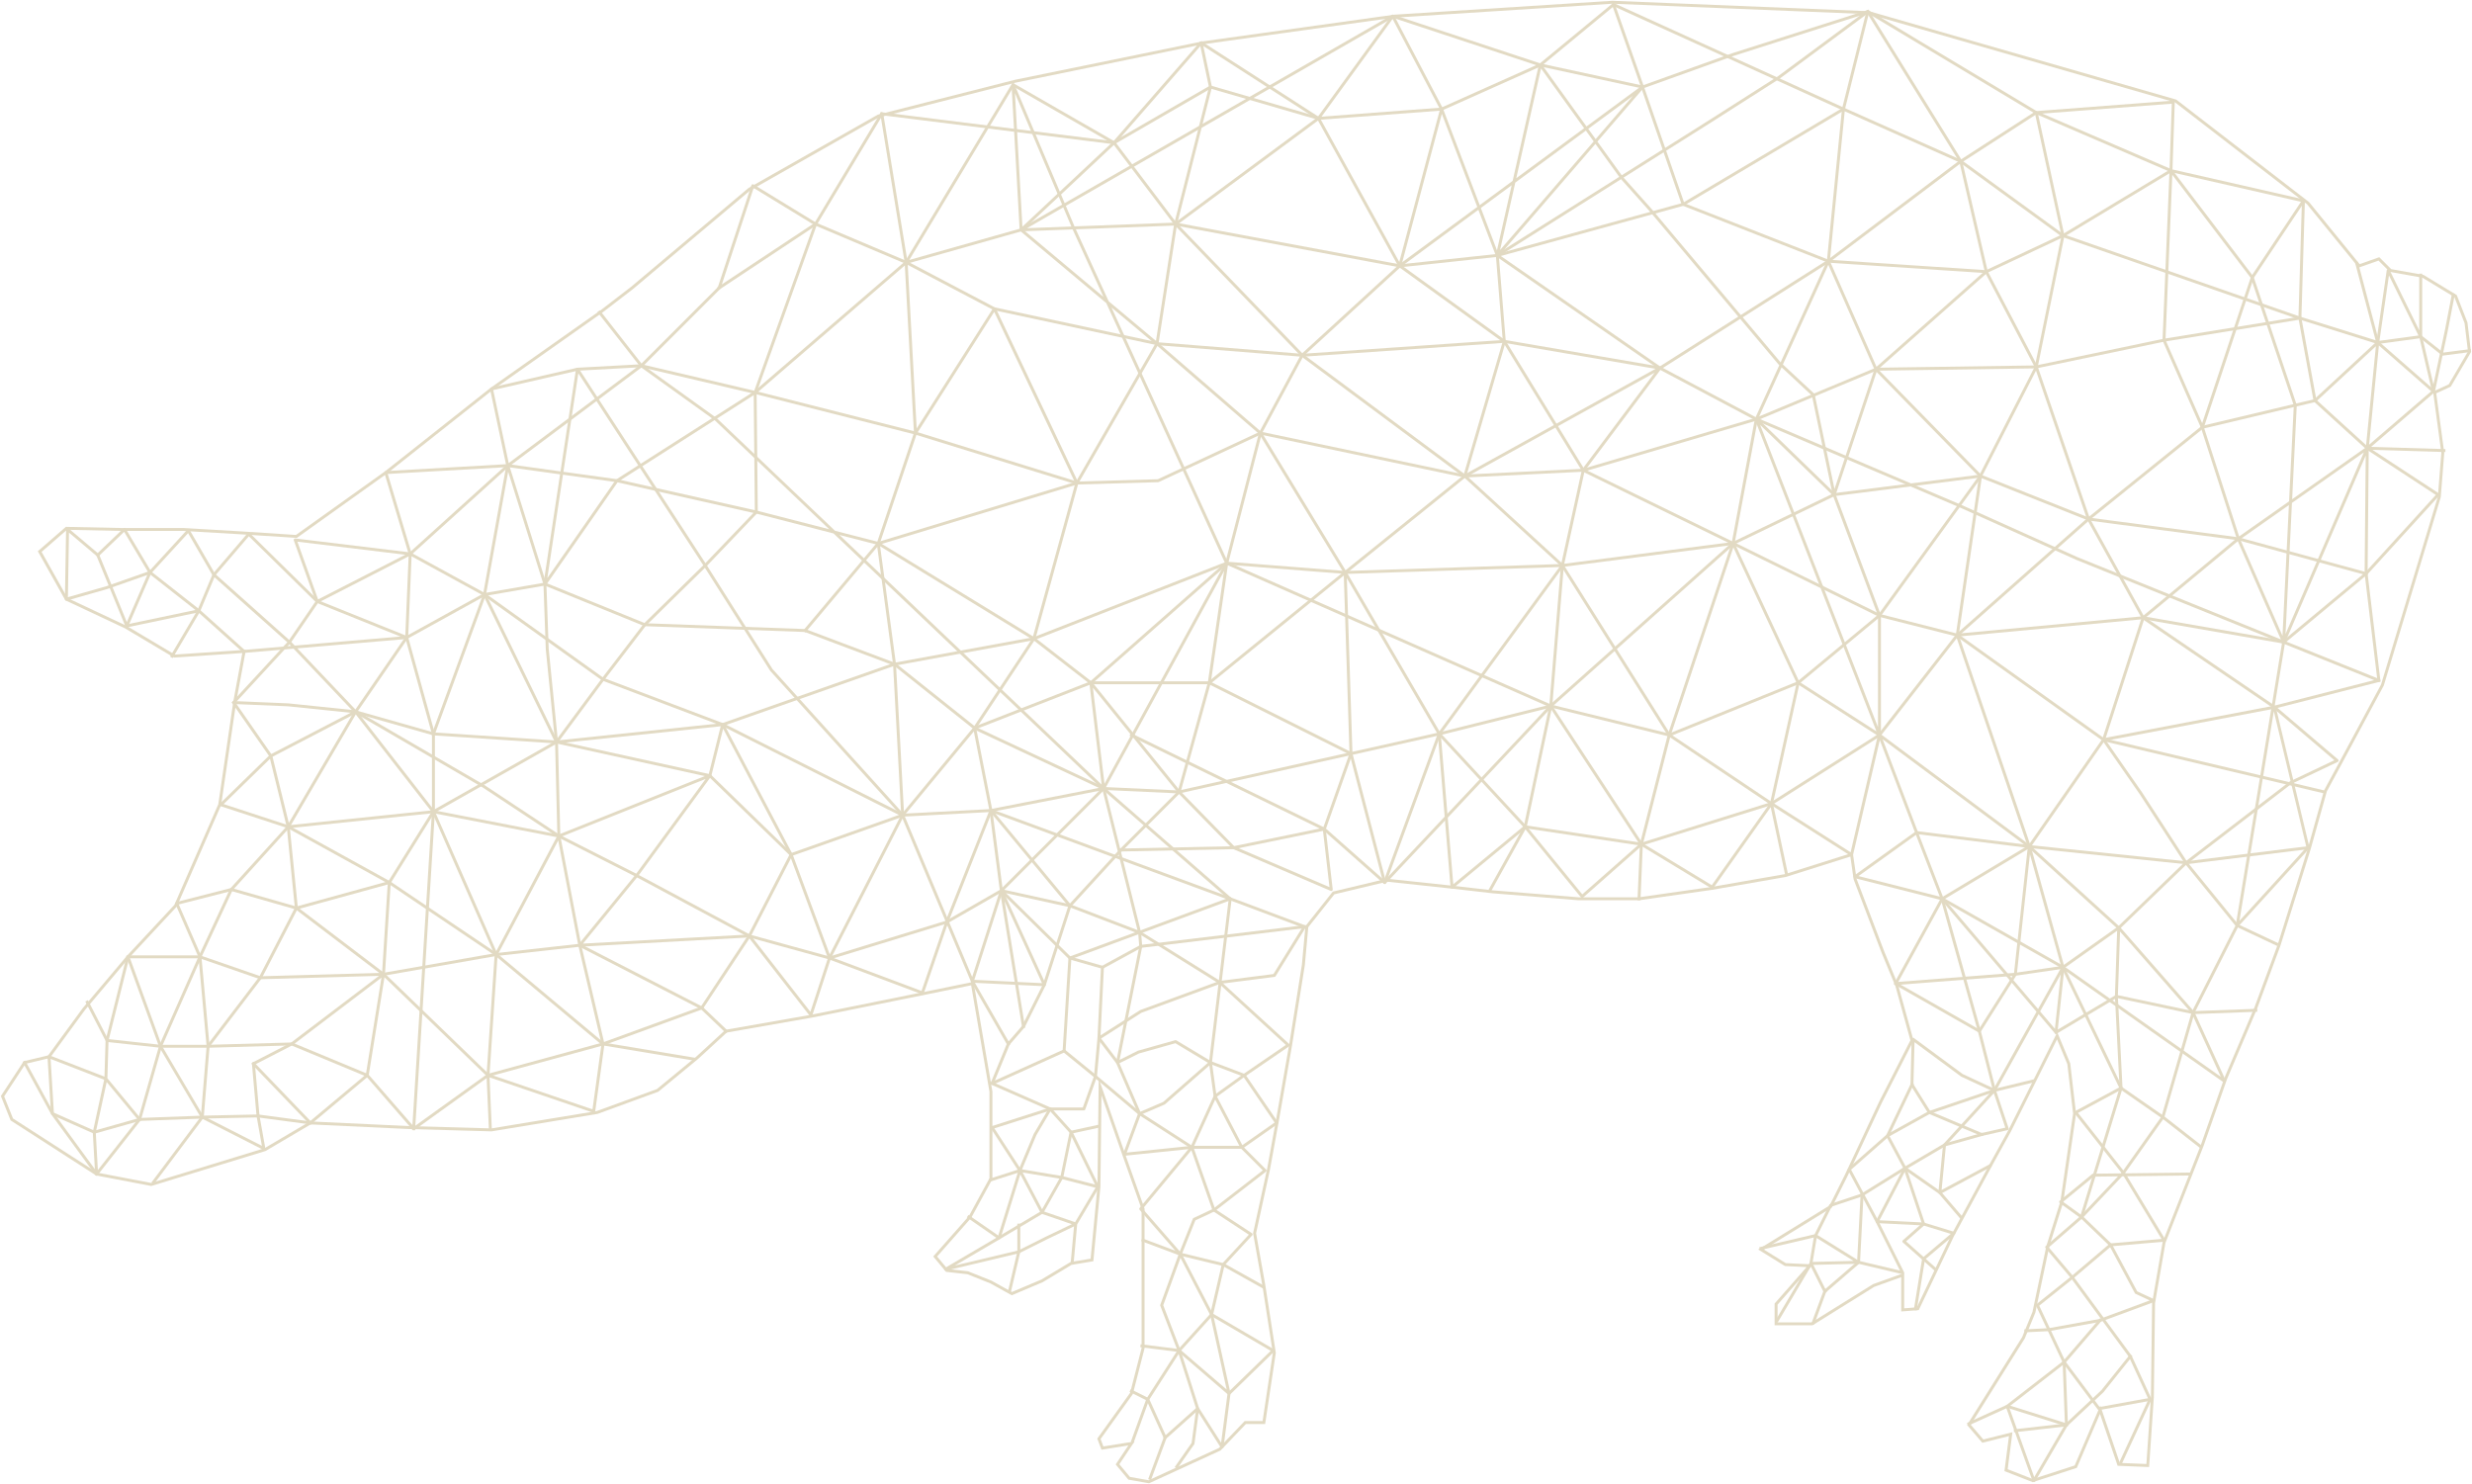 <svg xmlns="http://www.w3.org/2000/svg" xmlns:xlink="http://www.w3.org/1999/xlink" width="839.662" height="504.168" viewBox="0 0 839.662 504.168"><defs><clipPath id="a"><rect width="839.662" height="504.168" fill="none" stroke="#e2dac3" stroke-width="1"/></clipPath></defs><g clip-path="url(#a)"><path d="M547.355,0h.026L634.63,3.554l.058.017L738.93,33.58l.076.058,45.021,34.753.036.045L801.2,89.467l6.673-2.354,4.057,4.056,10.984,1.962.08.048,11.191,6.794.062.157,3.574,9.134.008.063,1.2,10.03-6.871,11.722-4.935,2.278,2.719,20.2,0,.053-1.188,15.046-.016.052-19.346,63.958-.024.044-14.2,26.433-5.1,9.421-5.513,19.685-10.266,32.769-7.9,21.327L756.132,366.4l-7.891,22.489-13,33.092L731.7,442.405l-.4,31.943-1.61,23.762-10.691-.428-6-17.634-7.86,18.343-.216.07-14.769,4.788-9.6-3.758,1.533-11.891-9.057,2.265-5.175-6.038,18.715-29.864,3.517-8.6,4.738-22.49,4.722-14.953,4.325-29.879-1.958-16.829-3.5-8.4-15.695,31.391-6.313,11.441L663.4,419.7l-11.955,25.1-5.956.458V433.6l-9.143,3.292-20.985,13.067H602.487v-7.4l.124-.142,10.755-12.238-7.377-.352-.11-.068-8.973-5.555,24.239-14.947,5.063-10.124,11.839-25.258,10.565-20.736-5.069-18.325-4.728-11.426-9.488-24.906-1.108-7.757-21.957,6.934-.033.006-24.869,4.342-24.889,3.556-20.592,0-29.21-2.37-13.808-1.577-22-2.359-17.9,4.28-8.874,11.189-1.175,12.9-4.34,27.228-4.34,24.856-3.16,17.379-4.713,21.6,3.14,17.666,3.562,22.958-.011.075-3.614,24.1h-6.529l-8.6,8.988-.087.04-24.206,11.111-7.042-1.243-4.3-5.16,4.306-6.46-9.137,1.461-1.421-3.789.156-.217,10.992-15.31,3.906-15.234V410.489l-6.283-17.672-7.347-20.991-.364,31.129-2.4,25.238-7.387,1.23-9.813,5.888-.032.014-10.482,4.433-7.287-4.048-7.8-3.119-7.234-.8-4.349-5.219.284-.321,11.8-13.373,7.013-12.857V370.6l-6.217-36.139L314.7,337.513l-39.07,7.893-29.05,5.1L236.8,359.5,223.32,370.6l-.08.029-20.56,7.512-.046.008-35.948,5.925h-.048l-28.02-.788-33.385-1.572-15.309,9.029L51.086,402.632l-.122-.023L32.327,399.04l-.081-.052L3.312,380.359,0,372.079l7.748-11.825.193-.046,8.106-1.931L27.8,342.224,42.8,324.451l16.117-17.3L73.85,272.972l5.123-35.064,3.038-16.332-23.184,1.546-.134-.08-16.548-9.85L21.9,203.666,12.551,187l.307-.267,9.219-8.017,19.125.4H62.134l20.121,1.182,17.973,1.173,30.224-21.588,35.912-28.413,37.47-26.426,10.241-7.878,39.873-33.557.04-.023L297.839,38.7l.065-.017,46.575-11.841,63.549-13.025,65.132-9.077Zm87.114,4.548L547.367,1,473.242,5.733,408.181,14.8l-63.49,13.014L298.216,39.632l-43.694,24.8L214.693,97.948l-10.274,7.9-37.468,26.425-35.909,28.411-30.523,21.8-.178-.012-18.148-1.184-20.1-1.181h-20.9l-18.744-.391-8.62,7.5,8.8,15.68,20.019,9.424L59.071,222.1l24.159-1.611L79.958,238.08,74.82,273.249l-.027.061-15.026,34.4-.058.062-16.168,17.35-14.97,17.731L16.637,359.165l-8.271,1.97L1.122,372.192l3,7.5,28.584,18.4L51.031,401.6l38.488-11.781,15.464-9.12.149.007,33.53,1.579,27.956.786,35.807-5.9,20.391-7.45,13.338-10.984,9.961-9.162,29.331-5.153,39.051-7.889,15.891-3.259,6.407,37.241v29.759l-.061.112L329.6,413.452l-.037.042-11.552,13.093,3.542,4.25,6.969.773.063.025,7.92,3.168.028.015,6.888,3.827,10-4.23,9.915-5.949.094-.016,6.722-1.119,2.328-24.452.428-36.75,9.224,26.354,6.34,17.832v47.491l-.016.061-3.969,15.477-.055.076-10.891,15.169.947,2.523,10.588-1.693-5.16,7.742,3.588,4.306,6.374,1.125,23.836-10.941,8.762-9.159h6.095l3.475-23.17-3.538-22.8-3.172-17.847.021-.1,4.733-21.692,3.154-17.347,4.339-24.849,4.335-27.2,1.2-13.153,9.275-11.693.168-.04,18.231-4.36.086.009,22.093,2.368,13.8,1.577,29.164,2.366H556.4l24.812-3.545,24.813-4.333,23.018-7.269,1.26,8.814,9.445,24.794,4.744,11.464.008.03,5.181,18.729-.088.173-10.649,20.9L627.106,399.58l-5.193,10.384-.121.075-22.983,14.172,7.487,4.635,9.193.438-12,13.657v6.02h11.587l20.833-12.972.05-.018,10.532-3.792v12.007l4.3-.331,11.723-24.616,13.018-24.066,6.311-11.436L698.5,350.419l4.393,10.543.008.07,1.981,17.028-.009.065-4.346,30.024-.012.039-4.727,14.969-4.739,22.507-.017.042-3.567,8.718-.023.036L669.1,483.736l4.294,5.01,9.879-2.471-1.621,12.57,8.543,3.343,14.213-4.608,8.707-20.32,6.623,19.451,9.034.362,1.543-22.778.4-31.981.007-.039,3.559-20.566.019-.047,13.017-33.131,7.9-22.509,10.252-24.054,7.882-21.283,10.251-32.724,5.537-19.772.027-.049,5.128-9.469,14.178-26.387,19.3-63.811,1.176-14.885-2.8-20.829,5.32-2.456L838,119.142l-1.155-9.632-3.466-8.858-10.822-6.57L811.444,92.1l-3.833-3.832-6.743,2.379-.222-.273L783.324,69.113,738.47,34.488Z" transform="translate(0.294 0.262)" fill="#e2dac3"/></g><path d="M29.151,261.042a.5.5,0,0,1-.2-.043l-14.2-6.313a.5.5,0,0,1-.236-.217L4.8,236.67l.878-.479,9.626,17.649,13.884,6.171L44.4,255.72a.5.5,0,0,1,.117-.018l21.305-.789h.008l18.937-.395a.5.5,0,0,1,.076,0l18.249,2.433-.132.991-18.21-2.427-18.895.394-21.241.787-15.327,4.324A.5.5,0,0,1,29.151,261.042Z" transform="translate(2.871 124.086)" fill="#e2dac3"/><path d="M34.317,378.837l-.8-.6L50.3,355.86l1.957-23.88-2.75-30.253-7.858-18.074a.5.5,0,0,1,.335-.684l18.542-4.735a.5.5,0,0,1,.261,0l21.958,6.273,31.237-8.589,14.888-23.9a.5.5,0,0,1,.178-.171l41.819-23.671a.5.5,0,0,1,.194-.062l56.358-5.911,58.332-20.495a.5.5,0,0,1,.076-.02l47.294-8.671,65.445-25.626a.5.5,0,0,1,.221-.033L439,170.516l73.722-2.365,57.89-7.482,34.25-16.535a.5.5,0,0,1,.154-.046l49.708-6.312a.5.5,0,0,1,.248.031l36.632,14.574,50.831,6.7a.5.5,0,0,1,.066.013l43.1,11.755,23.858-26.168-23.574-15.459a.5.5,0,0,1-.062-.049L768.074,113a.5.5,0,0,1-.155-.28l-5.128-28.011a.5.5,0,0,1-.008-.1l1.2-40.345,1,.03-.015.5-1.181,39.793,5.088,27.794,17.6,16.034L810.5,144.165a.5.5,0,0,1,.1.755l-24.459,26.827a.5.5,0,0,1-.5.145l-43.365-11.827-50.859-6.7a.5.5,0,0,1-.12-.031l-36.57-14.549-49.5,6.285L570.977,161.6a.5.5,0,0,1-.153.046l-57.993,7.5-.048,0-73.775,2.367a.494.494,0,0,1-.055,0l-40.127-3.147-65.382,25.6a.5.5,0,0,1-.092.026l-47.3,8.673L227.7,223.17a.5.5,0,0,1-.114.026L171.27,229.1l-41.618,23.558-14.924,23.958a.5.5,0,0,1-.292.218l-31.56,8.678a.5.5,0,0,1-.27,0l-21.963-6.275L42.8,283.793,50.457,301.4a.5.5,0,0,1,.039.154l2.761,30.376a.505.505,0,0,1,0,.086l-1.972,24.066a.5.5,0,0,1-.1.259Z" transform="translate(17.925 23.454)" fill="#e2dac3"/><path d="M74.681,307.521a.5.5,0,0,1-.227-.054l-20.91-10.652a.5.5,0,0,1-.2-.191l-14.2-24.065a.5.5,0,0,1-.039-.083L27.881,241.628l.94-.342,11.2,30.8,14.1,23.9L74.012,306.12l-1.8-10.057q0-.022-.006-.044L70.63,278.266a.5.5,0,0,1,.269-.489l12.981-6.687,30.951-23.507,1.937-30.621-34-18.761L59.926,190.72a.5.5,0,0,1-.194-.833L76.7,173.317a.5.5,0,0,1,.118-.086l28.8-14.99a.5.5,0,0,1,.482.011l43.4,25.249.024.015,26.06,17.239-.552.834-26.048-17.231-43.146-25.1-28.49,14.829L61.021,190.027l22.1,7.239a.5.5,0,0,1,.086.037l34.323,18.937a.5.5,0,0,1,.257.469l-1.972,31.166a.5.5,0,0,1-.2.367L84.451,271.914a.5.5,0,0,1-.073.046l-12.721,6.553,1.547,17.4,1.97,11.025a.5.5,0,0,1-.492.588Z" transform="translate(14.941 83.128)" fill="#e2dac3"/><path d="M27.092,288.942a.5.5,0,0,1-.4-.205L11.7,268.221a.5.5,0,0,1-.1-.264l-1.184-19.33a.5.5,0,0,1,.68-.5l18.673,7.24.373-12.313a.5.5,0,0,1,.015-.106l7.1-28.4a.5.5,0,0,1,.485-.379H62.2a.5.5,0,0,1,.164.027L82.8,221.266l41.69-1.18,38.233-6.7.031,0,28.4-3.156a.5.5,0,0,1,.284.052l41.424,21.3a.5.5,0,0,1,.116.083l8.647,8.235-.69.724-8.6-8.186-41.226-21.2-28.239,3.137-38.253,6.7a.5.5,0,0,1-.072.007l-41.818,1.184a.5.5,0,0,1-.178-.027l-20.436-7.074H38.134l-6.993,27.974-.387,12.777,11.64,14.047-.77.638-11.1-13.4-3.713,17.078.786,14.135a.5.5,0,0,1-.5.528Zm-14.5-21.193L26.5,286.783l-.7-12.516a.5.5,0,0,1,.011-.134l3.854-17.73-18.205-7.059Z" transform="translate(5.719 110.388)" fill="#e2dac3"/><path d="M46.479,342.851l-.8-.606,18.03-23.64,12.142-23.5-2.743-27.434-5.888-23.94L54.654,225.66a.5.5,0,0,1,.432-.785l18.542.788.03,0,22.881,2.368a.5.5,0,0,1,.085.016l26.382,7.481,41.494,2.74,15.619-21.084,0-.006,14.2-18.542a.492.492,0,0,1,.047-.053l20.509-20.116L232.1,160.474l-.393-40.432a.5.5,0,0,1,.029-.174l20.514-57.2a.5.5,0,0,1,.042-.088L274.776,25.1a.5.5,0,0,1,.922.176l8.285,50.5a.514.514,0,0,1,.006.054l3.156,57.993a.5.5,0,0,1-.025.187l-12.588,37.369,5.508,40.914q0,.02,0,.04l2.761,51.287a.5.5,0,0,1-.054.255L257.914,312.36l-6.3,19.294a.5.5,0,0,1-.87.152L229.9,305.062,191.73,284.6l-26.365-13.38L122.9,262.964l-48.744,5.069,2.712,27.121a.5.5,0,0,1-.053.279L64.582,319.1a.5.5,0,0,1-.047.074Zm76.441-80.892a.5.5,0,0,1,.1.009l42.608,8.284a.5.5,0,0,1,.131.045l26.433,13.414.01.005,38.267,20.514a.5.5,0,0,1,.158.133l20.332,26.086,6.02-18.438a.5.5,0,0,1,.03-.073L281.8,263.534,279.046,212.4l-5.521-41.01a.5.5,0,0,1,.022-.226l12.594-37.388-3.149-57.871-8.06-49.125L253.171,63.049,232.7,120.122l.394,40.546a.5.5,0,0,1-.139.35L215.6,179.166l-.011.011-20.489,20.1L180.92,217.785l-15.779,21.3a.5.5,0,0,1-.435.2l-41.819-2.761a.5.5,0,0,1-.1-.018l-26.391-7.484-22.822-2.362-17.52-.744L68.1,243.236a.5.5,0,0,1,.075.166l5.815,23.642,48.88-5.083Z" transform="translate(24.299 13.282)" fill="#e2dac3"/><path d="M167.058,274.961a.5.5,0,0,1-.161-.027l-35.9-12.229a.5.5,0,0,1-.186-.114l-35.485-34.3L65.36,205.517l.605-.8,29.987,22.79a.5.5,0,0,1,.045.039l35.425,34.246,35.222,12,3.035-22.006L133.617,221.6l-36.69-24.726.559-.829,36.711,24.74a.5.5,0,0,1,.041.031l36.3,30.378a.5.5,0,0,1,.174.452l-3.156,22.881a.5.5,0,0,1-.5.432Z" transform="translate(34.606 103.064)" fill="#e2dac3"/><path d="M75.814,268.192a.5.5,0,0,1-.361-.154l-19.678-20.48.721-.693,19.355,20.143,18.83-15.755,5.572-34.633.987.159-5.6,34.817a.5.5,0,0,1-.173.3L76.134,268.075A.5.5,0,0,1,75.814,268.192Z" transform="translate(29.588 113.779)" fill="#e2dac3"/><path d="M372.55,435.889l-.819-.573,5.741-8.2,1.546-11.6-6.273-19.606-5.912-15.372a.5.5,0,0,1,0-.35l6.312-17.36.006-.015,4.735-11.834a.5.5,0,0,1,.251-.267l6.3-2.965-7.346-20.878a.5.5,0,0,1,.016-.373l7.831-17.226-1.559-11.3a.5.5,0,0,1,0-.128l6.675-55.364L347.3,205.217,303.57,184.733a.5.5,0,0,1-.1-.062L276.31,163.022l-30.226-11.385-54.363-1.97a.5.5,0,0,1-.17-.037l-33.8-13.754L137.382,139.4a.5.5,0,0,1-.325-.054l-25.164-13.762-38.158-4.626,7.222,20.146a.5.5,0,0,1-.058.451L71.43,155.369a.5.5,0,0,1-.045.056L52.109,176.307l-.735-.678,19.252-20.855,9.3-13.568-7.41-20.668a.5.5,0,0,1,.531-.665l39.058,4.735a.5.5,0,0,1,.18.058l25.1,13.724,20.342-3.521a.5.5,0,0,1,.274.03l33.847,13.774,54.356,1.97a.5.5,0,0,1,.158.032l30.377,11.441a.5.5,0,0,1,.135.077l27.176,21.661,43.738,20.489a.5.5,0,0,1,.116.076l43,37.479a.5.5,0,0,1,.168.437l-6.7,55.563,1.57,11.377a.5.5,0,0,1-.04.275L378.1,326.724l7.429,21.114a.5.5,0,0,1-.259.618l-6.528,3.074-4.659,11.644-6.245,17.176,5.85,15.21.01.027L380,415.314a.5.5,0,0,1,.019.218l-1.577,11.836a.5.5,0,0,1-.086.221Z" transform="translate(27.283 63.056)" fill="#e2dac3"/><path d="M31.653,148.3h-.005a.5.5,0,0,1-.457-.31L21.138,123.461l.925-.379,9.6,23.432,7.618-17.52.917.4L32.111,148A.5.5,0,0,1,31.653,148.3Z" transform="translate(11.415 64.819)" fill="#e2dac3"/><path d="M126.177,321.6l-1-.062,6.737-108.186V187l-8.99-32.441L92.776,142.419a.5.5,0,0,1-.164-.107L69.718,119.8,58.282,133.148l-5.1,12.157a.5.5,0,0,1-.358.3l-24.949,5.232-.205-.979,24.692-5.178,5.028-11.987a.5.5,0,0,1,.081-.132l11.836-13.809a.5.5,0,0,1,.73-.031l23.2,22.812,30.285,12.193a.5.5,0,0,1,.3.33L132.9,186.8a.5.5,0,0,1,.018.134v26.433q0,.016,0,.031Z" transform="translate(14.806 62.377)" fill="#e2dac3"/><path d="M.177,16.071l-.861-.508L8.9-.685l.861.508Z" transform="translate(58.454 207.489)" fill="#e2dac3"/><path d="M178.07,262.708,146.8,257.5a.5.5,0,0,1-.4-.379l-7.891-33.534,0-.02-6.834-35.688L110.8,227.3l-.884-.468,21.537-40.682a.5.5,0,0,1,.933.14l7.1,37.074,7.812,33.2,30.938,5.155Z" transform="translate(57.934 97.64)" fill="#e2dac3"/><path d="M224.359,295.172a.5.5,0,0,1-.133-.018l-27.142-7.474-57.519,3.151a.5.5,0,0,1-.415-.816l19.324-23.66,23.815-32.51-49.666,19.866a.5.5,0,0,1-.686-.452l-.789-31.937-3.154-31.542c0-.011,0-.021,0-.032l-.787-22.025-12.6-40.178q-.007-.023-.012-.046l-5.524-26.038a.5.5,0,0,1,.377-.591l29.194-6.706a.494.494,0,0,1,.085-.012l21.7-1.183a.5.5,0,0,1,.141.012l38.662,9.073.009,0,54.443,13.808.025.007,54.76,16.941,27.429-.784L370.514,115.9a.5.5,0,0,1,.314-.036L440.2,130.445l40.117-1.966,58.7-17.333,40.61-16.955a.5.5,0,0,1,.185-.039l54.395-.787L677.556,84.3l.022,0,46.158-7.5a.5.5,0,0,1,.23.016l25.568,8.014-7-26.435.967-.256.128.483,7.1,26.827a.5.5,0,0,1-.633.605l-26.32-8.25-46.031,7.475-43.386,9.072a.492.492,0,0,1-.1.011l-54.346.786-40.546,16.928a.508.508,0,0,1-.051.018l-58.783,17.358a.5.5,0,0,1-.117.02l-40.24,1.972a.5.5,0,0,1-.127-.01l-69.272-14.563-34.567,16.105a.5.5,0,0,1-.2.047l-27.615.789a.5.5,0,0,1-.162-.022l-54.826-16.961-54.423-13.8L160.4,93.973l-21.585,1.176-28.673,6.587,5.417,25.534,12.616,40.219a.5.5,0,0,1,.023.132l.789,22.077,3.154,31.545c0,.012,0,.025,0,.037l.772,31.236,50.619-20.247a.5.5,0,0,1,.589.76l-24.854,33.929-.016.021-18.615,22.793,56.469-3.094a.5.5,0,0,1,.16.017l27.08,7.457,39.655-12.171,18.2-10.457L278.7,244.65l-5.618-28.486.981-.193,5.621,28.5c0,.011,0,.021.005.032l3.551,27.221a.5.5,0,0,1-.247.5l-18.542,10.652a.5.5,0,0,1-.1.044l-39.847,12.23A.5.5,0,0,1,224.359,295.172Z" transform="translate(57.391 30.777)" fill="#e2dac3"/><g clip-path="url(#a)"><path d="M.061,30.293-.7,29.65,24.793-.7l.766.643Z" transform="translate(273.466 184.607)" fill="#e2dac3"/><path d="M185.634,206.394l-22.9-43.47L158.591,179.5l-.97-.243,4.461-17.843a.5.5,0,0,1,.927-.112l23.51,44.628Z" transform="translate(82.888 84.62)" fill="#e2dac3"/><path d="M21.615,389.641l-.786-.618,14.846-18.858L42.749,345.4a.5.5,0,0,1,.023-.065l13.414-30.378,0-.009,10.652-22.882a.5.5,0,0,1,.083-.125l19.3-21.265,22.854-39.013.019-.031,17.278-25.13,1.173-28.177-8.26-27.536a.5.5,0,0,1,.45-.643l41.423-2.367a.5.5,0,0,1,.1,0l37.085,5.129.041.007,47.343,10.652.015,0,24.637,6.335-38.891-37.027-25.221-18.128a.5.5,0,0,1-.1-.1L191.655,96.121l.788-.616,14.467,18.485L232.1,132.1a.5.5,0,0,1,.053.044l40.213,38.286,14.8,3.806a.5.5,0,0,1,.136.058l52.866,32.35a.508.508,0,0,1,.045.031l19.005,14.738,45.569-40.117L364.495,93.079l-29.25-24.5a.5.5,0,0,1-.178-.355L332.305,18.91a.5.5,0,0,1,.96-.223l20.512,48.52L365.31,92.458l16.736,14.018.006.005,35.111,30.378a.5.5,0,0,1,.1.118l28.8,47.342a.5.5,0,0,1,.073.244l1.973,61.544a.5.5,0,0,1-.028.183l-9.036,25.536,2.355,20.4a.5.5,0,0,1-.694.517l-33.139-14.2a.5.5,0,0,1-.16-.11l-18.542-18.937q-.017-.017-.032-.035l-28.889-35.731,4.131,34.173a.5.5,0,0,1-.841.422l-91.368-86.99L245.5,164.55l-47.314-10.645-37.015-5.12-40.742,2.328,8.1,27.01a.5.5,0,0,1,.021.164l-1.183,28.4a.5.5,0,0,1-.088.262L109.93,232.188,87.059,271.231a.5.5,0,0,1-.061.083L67.717,292.562,57.1,315.37,43.7,345.712l-7.092,24.821a.5.5,0,0,1-.088.172ZM408.051,277.659l32.256,13.824-2.269-19.658a.5.5,0,0,1,.025-.224l9.043-25.556-1.966-61.318-28.69-47.162L381.4,107.238,366.275,94.571l39.575,86.644a.5.5,0,0,1-.124.583l-45.8,40.318,29.667,36.693Zm-134.2-105.818,89.063,84.8-4.148-34.311-19.145-14.847-52.778-32.3Zm62.2-103.888L363.53,90.967,352.864,67.615l-.006-.013L333.465,21.728Z" transform="translate(11.279 9.891)" fill="#e2dac3"/><path d="M130.32,383.41a.5.5,0,0,1-.378-.172l-15.7-18.059L88.8,354.612l-28.3.786H44.315l-.054,0-18.148-1.972a.5.5,0,0,1-.39-.268l-6.935-13.464.889-.458,6.812,13.225,17.853,1.94H60.484l28.4-.789a.5.5,0,0,1,.206.038L114.73,364.3a.5.5,0,0,1,.185.134l15.482,17.8,24.879-17.882a.5.5,0,0,1,.16-.076l39.036-10.648,33.36-12.165,16.07-24.3,14.19-27.591a.5.5,0,0,1,.278-.243l25.643-9.074,11.127-3.947-60.081-30.234L194.448,230.7a.5.5,0,0,1-.114-.061l-39.706-28.417-17.3,47.194-.939-.344.172-.469,17.358-47.342a.5.5,0,0,1,.76-.234l40.188,28.762,40.574,15.363.048.021,61.032,30.713,29.815-1.57,38-7.444L406.012,190.6l11.426-44.126a.505.505,0,0,1,.044-.111l14.2-26.433a.5.5,0,0,1,.1-.132l33.032-30.28L478.982,36.4a.5.5,0,0,1,.279-.328L512.733,21.1,537.537.633a.5.5,0,0,1,.79.22l9.863,28.01,13.733,39.632,49.029,19.218L664.4,91.249l25.9-12.163,36.668-22.08a.5.5,0,0,1,.369-.059L772.308,67.2a.5.5,0,0,1,.3.765L755.292,93.951,738.348,144.78a.5.5,0,0,1-.161.231l-38.653,31.16L655,215.584l-26.337,33.805-9.443,40.528a.5.5,0,0,1-.756.308L591.24,272.868l-.01-.006-34.644-23.228-40.035-9.812L478.8,249.259l-.012,0L448.8,255.969l-58.39,13.02a.5.5,0,0,1-.132.011l-25.423-1.174L330.384,302.3l-9.827,30.656a.5.5,0,0,1-.937.041L296.132,277.02,284.347,281.2l-25.457,9.008-14.112,27.439a.475.475,0,0,1-.028.047l-16.176,24.461a.5.5,0,0,1-.246.194L194.8,354.579l-.04.013-38.969,10.629-25.176,18.1A.5.5,0,0,1,130.32,383.41ZM297.147,276.853l22.871,54.511,9.451-29.482a.5.5,0,0,1,.122-.2l33.557-33.559L326.49,275.3a.5.5,0,0,1-.07.009Zm294.64-4.823L618.4,289l9.307-39.947a.5.5,0,0,1,.093-.194l26.433-33.929a.5.5,0,0,1,.063-.067l44.581-39.451.018-.015,38.548-31.075,16.919-50.753a.5.5,0,0,1,.058-.119l16.956-25.435L727.307,57.967,690.79,79.956l-.045.024L664.706,92.209a.5.5,0,0,1-.245.046L610.807,88.7a.5.5,0,0,1-.149-.033l-49.315-19.33a.5.5,0,0,1-.29-.3L547.245,29.192,537.621,1.86l-24.3,20.058a.5.5,0,0,1-.114.071L479.887,36.883l-14.141,53.03a.5.5,0,0,1-.145.24l-33.077,30.321L418.39,146.779l-11.426,44.127a.507.507,0,0,1-.045.114l-41.435,75.833L390.261,268l58.325-13.005,29.978-6.705,37.865-9.466a.5.5,0,0,1,.24,0l40.241,9.862a.5.5,0,0,1,.159.07l34.718,23.277Z" transform="translate(10.194 0.533)" fill="#e2dac3"/><path d="M.4,44.372l-.984-.177L7.487-.581,8.471-.4Z" transform="translate(164.579 158.175)" fill="#e2dac3"/><path d="M-.141,22.391l-.552-.834L32.885-.693l.552.834Z" transform="translate(244.271 76.115)" fill="#e2dac3"/><path d="M242.939,276.283,198.023,226.6a.5.5,0,0,1-.052-.068l-22.486-35.5-21.773-33.451-7.436,4.749-24.4,35.029a.5.5,0,0,1-.9-.361l11.046-72.985a.5.5,0,0,1,.913-.2L154.011,156.2l38.562-24.628,51.2-44.11,36.254-60.293a.5.5,0,0,1,.678-.176L314.67,46.514l29.319-33.619a.5.5,0,0,1,.647-.092l39.846,25.643a.5.5,0,0,1,.167.179l27.456,49.813,32.769-3.511L507.893,67.6,562.1,35.387,570.334,2.45a.5.5,0,0,1,.742-.307l57.2,34.323a.5.5,0,0,1,.231.323l9.075,41.818a.5.5,0,0,1,0,.206l-9.075,44.58a.5.5,0,0,1-.045.128L609.531,160.6a.5.5,0,0,1-.041.066l-34.322,47.343a.5.5,0,0,1-.086.092l-27.617,22.881a.5.5,0,0,1-.131.078l-43.791,17.754a.5.5,0,0,1-.611-.2l-36.259-57.543L433.6,160.764l-55.212-41.015a.508.508,0,0,1-.062-.054l-43-44.579a.489.489,0,0,1-.039-.045L314.714,47.9,283.557,77.105a.5.5,0,0,1-.206.116L244.485,88.214l-.156.259-.119-.071L193.2,132.352a.5.5,0,0,1-.057.043l-38.585,24.643,21.769,33.446,0,.005,22.465,35.471,44.887,49.653ZM379.021,118.971l55.2,41.005a.514.514,0,0,1,.04.033L467.4,190.387a.5.5,0,0,1,.085.1l36.072,57.246,43.332-17.568L574.4,207.376l34.262-47.26,18.888-36.989,9.04-44.411-9.006-41.5L571.14,3.347l-8.122,32.485a.5.5,0,0,1-.23.309l-54.443,32.35a.5.5,0,0,1-.123.052L445.1,85.9a.5.5,0,0,1-.079.015l-33.139,3.551a.5.5,0,0,1-.491-.256L383.835,39.219,344.459,13.878l-29.038,33.3,20.645,27.269Zm-246.213,6.485-10.529,69.566,23.236-33.352a.5.5,0,0,1,.141-.136l7.512-4.8ZM280.63,28.1,245.238,86.962l37.724-10.669,30.981-29.044Z" transform="translate(63.63 1.347)" fill="#e2dac3"/><path d="M201.27,241.562l-.771-.637,24.763-29.954,20.061-30.29,14.526-52.61-27.543-58.19L205.7,111.752l-.844-.536,27.1-42.636a.5.5,0,0,1,.874.054l28.01,59.177a.5.5,0,0,1,.03.347l-14.6,52.866a.5.5,0,0,1-.065.143l-20.12,30.378a.507.507,0,0,1-.031.042Z" transform="translate(105.401 36.066)" fill="#e2dac3"/><path d="M226.217,294.5a.5.5,0,0,1-.285-.089l-10.668-7.386.569-.822,10.4,7.2,14.207-8.448,6.6-11.65,3.091-15.062-6.86-7.623-20.086-8.838.4-.915,20.184,8.881a.5.5,0,0,1,.17.123l7.1,7.891a.5.5,0,0,1,.118.435l-3.157,15.386a.5.5,0,0,1-.055.146l-6.706,11.834a.5.5,0,0,1-.179.183l-14.6,8.68A.5.5,0,0,1,226.217,294.5Z" transform="translate(113.132 126.527)" fill="#e2dac3"/><path d="M225.394,296.2l-.973-.229,3.257-13.843v-9.517h1v9.575a.5.5,0,0,1-.013.115Z" transform="translate(117.879 143.073)" fill="#e2dac3"/><path d="M218.242,429.789a.5.5,0,0,1-.253-.931L235.969,418.3l7.044-22.7,0-.012v0c0-.011.008-.023.013-.034l5.126-12.225a.5.5,0,0,1,.031-.061l5.129-8.68a.5.5,0,0,1,.43-.246h11.089l3.708-10.382L258.406,355.7l-24.179,10.919a.5.5,0,0,1-.668-.646l5.524-13.413a.5.5,0,0,1,.084-.137l5.087-5.87,7.058-14.112,8.667-26.792a.5.5,0,0,1,.107-.184l17.36-18.937.015-.016,19.632-19.633,10.222-36.958a.5.5,0,0,1,.167-.255l46.159-37.479,40.515-32.648L407.5,114.02,405.144,84.99l-18.9-49.615L370.062,4.552,345.285,38.618a.5.5,0,0,1-.544.186L308.256,28.212,275.7,47.042a.5.5,0,0,1-.312.063l-79.4-9.924.124-.992.5.062,78.735,9.842,32.6-18.853a.5.5,0,0,1,.39-.047l36.353,10.554L369.726,3.314a.5.5,0,0,1,.847.062l16.569,31.561a.5.5,0,0,1,.025.054L406.1,84.7a.5.5,0,0,1,.031.138l2.367,29.194a.5.5,0,0,1-.019.181L395.07,159.976a.5.5,0,0,1-.166.249l-40.635,32.745-46.034,37.377-10.215,36.93a.5.5,0,0,1-.128.22l-19.717,19.719L260.9,306.064l-8.645,26.724a.5.5,0,0,1-.029.07l-7.1,14.2a.5.5,0,0,1-.069.1l-5.074,5.855-5.013,12.173,23.313-10.528a.5.5,0,0,1,.522.068l10.652,8.68a.5.5,0,0,1,.155.556l-3.945,11.046a.5.5,0,0,1-.471.332H254.033l-4.967,8.4-4.87,11.615,13.579,2.264.043.009,12.23,3.156a.5.5,0,0,1,.305.739l-7.438,12.528-1.219,13.4-1-.091,1.15-12.639-9.066,4.35-9.464,4.733a.5.5,0,0,1-.108.039l-24.854,5.917A.5.5,0,0,1,218.242,429.789Zm25.369-32.735-6.744,21.731a.5.5,0,0,1-.224.283l-15.266,8.96,21.547-5.13,9.416-4.709.007,0,8.766-4.207-10.29-3.548a.5.5,0,0,1-.279-.239Zm7.726,12.5,10.869,3.748,6.948-11.7-11.564-2.984-13.185-2.2Z" transform="translate(102.961 1.89)" fill="#e2dac3"/><path d="M247.588,272.293,238.293,253.3a.5.5,0,0,1,.343-.708l9.563-2.078.212.977-8.94,1.943,9.014,18.418Z" transform="translate(125.067 131.545)" fill="#e2dac3"/><path d="M220.555,271.919l-.3-.952,9.717-3.109-9.113-14.048a.5.5,0,0,1,.267-.748l20.2-6.464.3.952-19.579,6.265,9.113,14.048a.5.5,0,0,1-.267.748Z" transform="translate(115.709 129.511)" fill="#e2dac3"/><path d="M260.767,385.245l-.941-.34,5.3-14.673a.5.5,0,0,1,.05-.1l10.652-16.57a.5.5,0,0,1,.05-.065l10.96-12.133,3.916-16.839a.5.5,0,0,1,.12-.226l9.069-9.824-12.132-7.962a.5.5,0,0,1-.031-.814l16.91-13.066-7.342-7.342H280.586a.5.5,0,0,1-.271-.08l-17.753-11.441a.5.5,0,0,1-.188-.222l-7.472-17.3-6.275-8.237a.5.5,0,0,1,.129-.724l14.2-9.073a.5.5,0,0,1,.1-.048l26.828-9.864a.5.5,0,0,1,.109-.027l18.306-2.336,9.811-15.85L293.6,200.9,239.64,220.843l-1.983,31.735-1-.062,2-32.06a.5.5,0,0,1,.326-.438L293.432,199.9a.5.5,0,0,1,.349,0l25.249,9.468a.5.5,0,0,1,.25.731l-10.257,16.57a.5.5,0,0,1-.362.233l-18.486,2.359-26.724,9.826-13.7,8.751,5.983,7.853a.5.5,0,0,1,.061.1l7.435,17.219,17.5,11.279h16.818a.5.5,0,0,1,.354.146l7.891,7.891a.5.5,0,0,1-.048.749l-16.8,12.984,12.039,7.9a.5.5,0,0,1,.093.757l-9.38,10.16-3.915,16.836a.5.5,0,0,1-.116.222l-11.019,12.2-10.6,16.489Z" transform="translate(124.253 104.963)" fill="#e2dac3"/><path d="M258.812,340.368l-.937-.348,5.232-14.083-5.76-12.671-5.811-2.906.447-.894,5.97,2.985a.5.5,0,0,1,.232.24l5.919,13.02a.5.5,0,0,1,.014.381Z" transform="translate(132.12 162.467)" fill="#e2dac3"/><path d="M281.621,347.2a.5.5,0,0,1-.422-.232l-7.969-12.522-10.98,9.8-.666-.746L273,333.313a.5.5,0,0,1,.755.1l7.546,11.856,2.188-16.782a.5.5,0,0,1,.147-.294L298.16,314.06l-20.342-11.9a.5.5,0,0,1-.191-.2l-10.563-20.344-12.914-4.843.351-.936,13.093,4.91a.5.5,0,0,1,.268.238l10.585,20.386,20.784,12.158a.5.5,0,0,1,.1.79l-14.867,14.476-2.344,17.975a.5.5,0,0,1-.5.435Z" transform="translate(133.476 144.836)" fill="#e2dac3"/><path d="M284.124,320.377a.5.5,0,0,1-.326-.121l-16.849-14.5-12.972-1.622.124-.992,13.121,1.641a.5.5,0,0,1,.264.117l15.826,13.618-5.7-25.85.977-.215,6.025,27.316a.5.5,0,0,1-.488.608Z" transform="translate(133.34 153.516)" fill="#e2dac3"/><path d="M301.183,329.56l-13.79-7.706-14.531-3.535a.5.5,0,0,1-.259-.157l-13.415-15.386a.5.5,0,0,1-.008-.648l16.577-19.966L254.095,284.4a.5.5,0,0,1-.52-.671l5.005-13.478-14.723-12.4a.5.5,0,0,1-.176-.428l1.183-13.008,1.184-24.056a.5.5,0,0,1,.26-.414l13.018-7.1a.5.5,0,0,1,.18-.057l56.123-6.766.12.993-56.028,6.755-12.688,6.921-1.17,23.786c0,.007,0,.014,0,.021l-1.16,12.759,14.792,12.457a.5.5,0,0,1,.147.557l-4.848,13.053,22.082-2.284a.5.5,0,0,1,.436.817l-17.088,20.582,13.031,14.946L287.7,320.9a.5.5,0,0,1,.126.049l13.849,7.74Z" transform="translate(127.915 108.218)" fill="#e2dac3"/><path d="M291.311,281.359a.5.5,0,0,1-.443-.268L281.8,263.732a.5.5,0,0,1,.151-.637l9.108-6.558-10.291-3.9-15.555,13.61a.5.5,0,0,1-.132.083l-8.743,3.748-.394-.919,8.67-3.716,15.2-13.3L268.751,245.5l-12.37,3.479-7.059,3.529a.5.5,0,0,1-.714-.545l7.875-39.382-.387-4.664a.5.5,0,0,1,.763-.466l27.221,16.964a.5.5,0,0,1,.073.056l23.277,21.305a.5.5,0,0,1-.055.781L292.8,256.53l10.765,15.762a.5.5,0,0,1-.126.692L291.6,281.269A.5.5,0,0,1,291.311,281.359Zm-8.429-17.706,8.609,16.47,10.965-7.675L291.977,257.1Zm-2-12.045,11.155,4.232,14.256-9.754-22.778-20.848-26.336-16.412.311,3.742a.5.5,0,0,1-.008.139l-7.689,38.449,6.187-3.093a.5.5,0,0,1,.088-.034l12.624-3.551a.5.5,0,0,1,.393.053Z" transform="translate(130.492 108.896)" fill="#e2dac3"/><path d="M257.876,237.145l-11.527-3.293a.5.5,0,0,1-.213-.124l-23.277-22.882a.5.5,0,0,1,.458-.845l23.277,5.129a.5.5,0,0,1,.071.021l22.775,8.729-12.119-48.473.97-.243,12.352,49.405a.5.5,0,0,1-.664.588l-23.637-9.06L224.8,211.351l21.946,21.574,11.4,3.258Z" transform="translate(116.929 92.079)" fill="#e2dac3"/><path d="M228.782,251.313,216.3,229.575a.5.5,0,0,1,.458-.748l14.362.694-5.016-30.888a.5.5,0,0,1,.948-.288l14.6,31.955a.5.5,0,0,1-.479.707l-8.866-.429,2.362,14.546-.987.16-2.4-14.756-13.662-.66,12.024,20.945Zm3.362-21.742,8.258.4L227.69,202.141Z" transform="translate(113.539 104.014)" fill="#e2dac3"/><path d="M158.321,322.13l-.811-18.647a.5.5,0,0,1,0-.055l2.753-40.908-21.229-48.356L112.655,180.3,91.964,158.524,75.2,159.961a.5.5,0,0,1-.377-.126l-15.374-13.8L43.112,133.2l-14.338,5.038-.028.009L14.938,142.19a.5.5,0,0,1-.637-.489l.395-23.672a.5.5,0,0,1,.823-.373l9.914,8.389,8.749-8.369a.5.5,0,0,1,.775.106L43.291,131.8l12.565-13.706a.5.5,0,0,1,.8.087L65.3,133.1l25.584,22.829.03.029,1.448,1.524,37.888-3.248,26.34-14.546a.5.5,0,0,1,.691.218L181.629,189.8l51.84,11.389a.5.5,0,0,1,.241.13l27.615,26.827a.5.5,0,0,1,.12.185l12.94,34.9L305.253,274.8l8.118-23.579.008-.021,14.992-37.874a.5.5,0,0,1,.638-.285L410.748,243.2l-.346.938-.469-.173L329.12,214.149l-14.808,37.409-8.282,24.054a.5.5,0,0,1-.648.305l-31.561-11.834a.5.5,0,0,1-.293-.294l-12.98-35.007-27.432-26.65-51.937-11.411a.5.5,0,0,1-.342-.269l-24.229-49.63-25.972,14.343a.5.5,0,0,1-.2.061l-37.2,3.189L113.4,179.632q.017.018.032.037L139.861,213.6a.5.5,0,0,1,.063.106l21.3,48.526a.5.5,0,0,1,.041.235l-2.759,41,.81,18.619ZM43.938,132.575,60.084,145.26l.025.021,15.225,13.665,15.747-1.35-.884-.93L64.57,133.8a.5.5,0,0,1-.1-.123l-8.337-14.4ZM15.677,119.1l-.366,21.942,13.144-3.756,14.007-4.922-8.045-13.532-8.62,8.245a.5.5,0,0,1-.669.02Z" transform="translate(7.753 61.835)" fill="#e2dac3"/><path d="M26.762,33.054-.7-.066.066-.7l27.466,33.12Z" transform="translate(336.588 275.346)" fill="#e2dac3"/><path d="M249.386,203.429l-.021-1,38.723-.8,29.288-6.007-64.619-31.531.439-.9,65.939,32.175a.5.5,0,0,1-.119.939l-30.771,6.312a.5.5,0,0,1-.09.01Z" transform="translate(130.899 85.84)" fill="#e2dac3"/><path d="M195.434,180.222l-.291-.957,67.752-20.6,27.076-47.091,6.3-40.543q0-.023.009-.046l11.806-46.44L304.849,9.175l.979-.206,3.259,15.481a.5.5,0,0,1,0,.226L297.254,71.206l-6.31,40.612a.5.5,0,0,1-.061.172l-27.221,47.343a.5.5,0,0,1-.288.229Z" transform="translate(102.554 5.009)" fill="#e2dac3"/><path d="M356.519,234.538a.5.5,0,0,1-.484-.374l-11.384-43.573-47.823-23.911H256.8l-39.829,15.534-.363-.932,39.917-15.568a.5.5,0,0,1,.182-.034h39.808l5.855-40.207a.5.5,0,0,1,.7-.385l110.071,48.526a.5.5,0,0,1,.162.8l-56.416,59.967A.5.5,0,0,1,356.519,234.538ZM297.493,165.9,345.3,189.8a.5.5,0,0,1,.26.321l11.213,42.918,55.312-58.793L303.264,126.269Z" transform="translate(113.81 65.768)" fill="#e2dac3"/><path d="M325.152,235.845a.5.5,0,0,1-.5-.458l-4.381-52.575,1-.083,4.3,51.622,23.982-19.8,8.637-40.827,3.984-48.2,1,.082-3.986,48.236a.493.493,0,0,1-.009.062l-8.68,41.028a.5.5,0,0,1-.171.282L325.47,235.731A.5.5,0,0,1,325.152,235.845Z" transform="translate(168.06 66.039)" fill="#e2dac3"/><path d="M400.5,238.422a.5.5,0,0,1-.259-.073l-24.066-14.6a.5.5,0,0,1-.159-.153l-30.771-46.948a.5.5,0,0,1,.085-.647l62.312-55.565.666.746-61.99,55.278,30.473,46.493,23.571,14.3,19.85-28.025a.5.5,0,0,1,.9.185l5.234,24.554-.978.208-5-23.438-19.46,27.474A.5.5,0,0,1,400.5,238.422Z" transform="translate(181.079 63.462)" fill="#e2dac3"/><path d="M261.939,64.075l-.595-.8,48.928-36.2a.5.5,0,0,1,.26-.1l42.318-3.194.075,1L310.75,27.963Z" transform="translate(137.273 12.74)" fill="#e2dac3"/><path d="M78.363,36.168-.662.248l.414-.91,79.025,35.92Z" transform="translate(548.049 1.552)" fill="#e2dac3"/><path d="M555.452,320.033l-13.865-6.525a.5.5,0,0,1-.175-.137l-17.358-21.3a.492.492,0,0,1-.032-.043L508.64,268.36l-12.621-18.142a.5.5,0,0,1-.065-.44L509.3,208.561l-18.437-33.344a.5.5,0,0,1-.035-.08l-17.741-51.646L456.141,91.175a.5.5,0,0,1-.044-.119l-8.661-37.4L415.655,2.41l.85-.527L448.329,53.2a.5.5,0,0,1,.062.151l8.665,37.417,16.935,32.293a.5.5,0,0,1,.03.07l17.739,51.64,18.521,33.5a.5.5,0,0,1,.038.4l-13.338,41.189L509.466,267.8l.009.013,15.372,23.649,17.269,21.195,13.763,6.476Z" transform="translate(218.104 1.347)" fill="#e2dac3"/><path d="M636.555,188.732l-.059-.5-4.231-35.383-27.3,22.689a.5.5,0,0,1-.405.108l-47.671-8.274-63.056,5.911a.5.5,0,0,1-.17-.013l-26.433-6.706a.5.5,0,0,1-.1-.036l-49.71-24.459-50.891-24.853a.5.5,0,0,1-.181-.749l24.637-32.849-64.672,35.8-.484-.875,66.716-36.932a.5.5,0,0,1,.642.737l-25.675,34.234,50.349,24.589,49.664,24.437,26.3,6.672,63.037-5.909a.5.5,0,0,1,.132.005l47.509,8.246L632.332,151.5a.5.5,0,0,1,.816.325l4.4,36.792Z" transform="translate(171.043 42.983)" fill="#e2dac3"/><path d="M.478,19.063l-1-.043L.311-.521l1,.043Z" transform="translate(556.728 286.787)" fill="#e2dac3"/><path d="M399.711,210.112l-.976-.216,9.146-41.352L385.647,120.9l.906-.423,22.3,47.795a.5.5,0,0,1,.035.319Z" transform="translate(202.372 63.462)" fill="#e2dac3"/><path d="M400.442,238.336a.5.5,0,0,1-.074-.006l-39.451-5.917a.5.5,0,0,1-.293-.155L331.43,200.7a.5.5,0,0,1-.065-.088l-32.207-55.269.864-.5L332.2,200.057l29.038,31.393,39.164,5.874,44.013-13.754,35.975-22.822-27.379-17.6.541-.841L480.295,199.5,439.035,93.624a.5.5,0,0,1,.814-.54l26.433,25.643a.5.5,0,0,1,.12.183l15.386,41.03a.5.5,0,0,1,.032.176v40.627a.5.5,0,0,1-.012.117v0a.5.5,0,0,1-.022.07v0a.5.5,0,0,1-.163.213h0l-.031.021L444.9,224.45a.5.5,0,0,1-.119.055l-44.186,13.808A.5.5,0,0,1,400.442,238.336ZM440.8,95.4l40.02,102.691V160.207L465.5,119.367Z" transform="translate(157.074 48.951)" fill="#e2dac3"/><path d="M423.717,95.424a.5.5,0,0,1-.458-.3L406.882,57.978l.915-.4L423.9,94.1,461.24,61.079l.662.749L424.048,95.3A.5.5,0,0,1,423.717,95.424Z" transform="translate(213.493 30.506)" fill="#e2dac3"/><path d="M363.371,293.114l-.041,0a.5.5,0,0,1-.347-.182l-18.865-23.1-11.721,21.1-.874-.486L343.6,268.7a.5.5,0,0,1,.824-.073l19,23.269,19.614-17.307,9.431-36.935q0-.017.01-.034l21.687-65.064,7.884-42.179a.5.5,0,0,1,.037-.115l24.459-53.655a.5.5,0,0,1,.154-.192l44.975-33.927.03-.021,25.516-16.488.138-.32.346.149,46.429-3.541a.5.5,0,0,1,.538.515l-.788,23.277a.5.5,0,0,1-.7.442L517.673,26.881,492.269,43.3l-44.86,33.84L423.028,130.62l-7.879,42.152a.506.506,0,0,1-.017.066l-21.693,65.079-9.465,37.067a.5.5,0,0,1-.154.251L363.7,292.989A.5.5,0,0,1,363.371,293.114ZM519.688,26.66l43.228,18.633.744-21.987Z" transform="translate(174.027 11.926)" fill="#e2dac3"/><path d="M635.273,329.113a.5.5,0,0,1-.247-.066l-28.4-16.174a.5.5,0,0,1,.209-.933l40.222-3.125,4.69-42.984a.5.5,0,0,1,.087-.231l25.249-36.3a.5.5,0,0,1,.317-.206l57.82-11.014.21-.247.183.156,33.775-8.632L738.45,196.914l-70.225-28.405-.018-.008L628.76,150.749l-69.429-29.586-.038-.018-32.675-17.321-52.726-9.049L405.3,99.5a.494.494,0,0,1-.074,0l-49.313-3.945a.487.487,0,0,1-.065-.01L300.62,83.714a.5.5,0,0,1-.128-.046L270.527,67.9,239.773,54.884a.5.5,0,0,1-.066-.034L218.942,42.161,207.7,76.28a.5.5,0,0,1-.121.2l-26.433,26.431a.511.511,0,0,1-.054.047L135.739,136.87l-33.122,29.968a.5.5,0,0,1-.107.074L70.5,183.316l-.456-.89L102,166.052l33.091-29.939.036-.03,45.341-33.907,26.323-26.322,11.4-34.605a.5.5,0,0,1,.736-.27l21.272,13,30.739,13.005.038.018L300.9,82.75l55.133,11.813,49.244,3.94,68.61-4.731a.5.5,0,0,1,.119.006l52.864,9.073a.5.5,0,0,1,.15.051l32.728,17.349,69.415,29.58.009,0,39.443,17.751,70.214,28.4,32.349,13.018a.5.5,0,0,1-.063.948l-34.57,8.836,20.569,17.522a.5.5,0,0,1-.11.832l-15.732,7.473-35.443,27.173-22.862,22.073a.5.5,0,0,1-.058.048l-18.937,13.413a.5.5,0,0,1-.217.087L647.8,309.743,635.7,328.88A.5.5,0,0,1,635.273,329.113Zm-26.74-16.3,26.573,15.131,11.442-18.085Zm44.189-46.745-4.651,42.627,15.416-2.256L682.3,293.116l22.855-22.066a.5.5,0,0,1,.043-.037L740.7,243.79a.5.5,0,0,1,.09-.055l15.082-7.164-20.533-17.491-57.558,10.963Z" transform="translate(37.048 21.691)" fill="#e2dac3"/><path d="M466.421,305.844a.5.5,0,0,1-.293-.095l-7.1-5.128a.5.5,0,0,1-.025-.792l11.046-9.075a.5.5,0,0,1,.311-.114l9.408-.113.468-.494L493.581,271.2l10.234-35.425a.5.5,0,0,1,.034-.087l15.218-30.035.892.452-15.2,29.993-10.244,35.461a.5.5,0,0,1-.072.15l-13.323,18.808,22.482-.271.012,1-23.414.282-13.419,14.165A.5.5,0,0,1,466.421,305.844Zm-6.282-5.653,6.22,4.492,12.451-13.143-8.262.1Z" transform="translate(240.618 108.082)" fill="#e2dac3"/><path d="M583.917,382.477l-13.008-10.161-14.191-9.856a.5.5,0,0,1-.165-.194l-19.725-41.03a.5.5,0,0,1-.031-.082L525.36,280.138,500.9,208.35a.5.5,0,0,1-.022-.233l7.855-53.8-34.76-35.534L460.033,160.61a.5.5,0,0,1-.964-.056L452,126.781l-11.325-10.544a.5.5,0,0,1-.042-.044L396.846,64.123l-9.858-11.041a.5.5,0,0,1-.033-.04l-8.481-11.753-32.947,38.22a.5.5,0,0,1-.866-.437l5.352-23.721L311.9,83.431l-.593-.805.4-.3L350.349,53.86l8.909-39.49a.5.5,0,0,1,.893-.183l15.287,21.185,18.727-13.8a.5.5,0,0,1,.675.729l-15.7,18.207,8.606,11.925L397.6,63.462l.01.011,43.773,52.053L452.8,126.157a.5.5,0,0,1,.149.264l6.722,32.118,13.617-40.854a.5.5,0,0,1,.832-.192l35.506,36.3a.5.5,0,0,1,.137.422l-7.873,53.929,24.422,71.688.008.027,11.429,40.986L557.4,361.714l14.094,9.789.023.017,13.019,10.17ZM351.243,54.444l-5.165,22.895,31.8-36.884-2.654-3.678Zm8.747-38.772-8.411,37.282,23.055-16.988Zm16.034,20.511,2.52,3.492,12.641-14.664Z" transform="translate(163.449 7.586)" fill="#e2dac3"/><path d="M427.5,237.575l-.877-.481,15.711-28.671-28.963-7.337a.5.5,0,0,1-.169-.891L434.113,185.2a.5.5,0,0,1,.353-.09l38.263,4.734,53.2,5.516,41.864-5.184.123.992-41.921,5.191a.5.5,0,0,1-.113,0l-53.259-5.522h-.01l-38.075-4.711-19.876,14.251,28.546,7.232a.5.5,0,0,1,.316.725Z" transform="translate(216.613 97.233)" fill="#e2dac3"/><path d="M-.172,18.439l-.514-.857L29.76-.686l.514.857Z" transform="translate(659.697 287.576)" fill="#e2dac3"/><path d="M436.962,305.223l-11.025-9.8a.5.5,0,0,1,0-.749l6.458-5.7L426.2,270.392l-5.9-11.009a.5.5,0,0,1-.01-.452l8.5-17.81.9.431L421.3,259.134l5.8,10.823a.5.5,0,0,1,.034.078l6.312,18.937a.5.5,0,0,1-.143.533l-6.283,5.545,10.6,9.425Z" transform="translate(220.41 126.663)" fill="#e2dac3"/><path d="M439.448,319.8a.5.5,0,0,1-.5-.549l1.577-16.176a.5.5,0,0,1,.129-.289l5.383-5.884L435.7,292.54a.5.5,0,0,1-.23-.2l-5.919-9.469a.5.5,0,0,1-.076-.278l.395-15.385a.5.5,0,0,1,.8-.389l16.53,12.2,10.045,4.664-4.867-19.094-12.568-44.77-.256-.145.13-.229-8.593-22.267-12.626-33.141a.5.5,0,0,1,.766-.579l50.892,37.872q.02.015.038.031l30.378,27.617a.5.5,0,0,1,.04.04l25.249,28.8a.5.5,0,0,1,.079.122l10.652,23.277a.5.5,0,0,1-.743.617L481,243.188l-39.952-22.664,12.3,43.8,0,.012,5.125,20.1,4.333,13a.5.5,0,0,1-.363.646l-8.678,1.973a.5.5,0,0,1-.305-.027l-6.438-2.719-5.511,6.023-1.47,15.079,16.58-8.87.472.882-17.4,9.31A.5.5,0,0,1,439.448,319.8Zm8.286-23.267,5.963,2.518,7.984-1.815-3.9-11.688Zm-11.5-4.854,10.518,4.441,10.4-11.372-10.427-4.842a.5.5,0,0,1-.086-.051l-15.8-11.659-.366,14.275Zm4.4-72.538,40.874,23.187.041.026,53.324,37.6-9.851-21.527L499.845,229.7l-30.339-27.581-49.5-36.833,12.014,31.536Z" transform="translate(219.46 85.84)" fill="#e2dac3"/><path d="M404.47,310.423l-.938-.347,4.119-11.121a.5.5,0,0,1,.142-.205l11.279-9.723,1.2-23.168,1,.052-1.21,23.382a.5.5,0,0,1-.173.353l-11.343,9.778Z" transform="translate(211.73 139.547)" fill="#e2dac3"/><path d="M409.489,297.214a.5.5,0,0,1-.493-.582l1.455-8.729-18.3,4.283-.228-.974,18.8-4.4,5.024-10.047a.5.5,0,0,1,.289-.251l10.6-3.532,14.547-9.044.01-.006,13.413-7.89a.5.5,0,0,1,.118-.05L467.83,252.3l.271.963-13.044,3.668L441.7,264.79l-14.592,9.071a.5.5,0,0,1-.106.05L416.552,277.4l-4.833,9.664,14.21,8.834a.5.5,0,0,1-.252.924l-16.176.395Zm1.949-9.15-1.356,8.136,13.9-.339Z" transform="translate(205.627 132.494)" fill="#e2dac3"/><path d="M396.325,301.675l-.861-.509,11.7-19.762a.5.5,0,0,1,.878.031L413,291.351l-.894.447-4.548-9.1Z" transform="translate(207.526 147.549)" fill="#e2dac3"/><path d="M430.349,306.607a.5.5,0,0,1-.115-.013l-15.478-3.666.23-.973,14.437,3.419-8.2-16.4-9.465-17.747a.5.5,0,0,1,.111-.611l13.018-11.441a.5.5,0,0,1,.087-.061l14.2-7.891a.5.5,0,0,1,.082-.036l22.094-7.5.043-.012,13.5-3.274.236.972-13.483,3.268-22.03,7.474-14.116,7.843-12.68,11.144,9.281,17.4.006.012,8.68,17.358a.5.5,0,0,1-.447.724Z" transform="translate(215.934 126.256)" fill="#e2dac3"/><path d="M431.847,308.74l-.987-.161,2.842-17.457a.5.5,0,0,1,.171-.3l9.559-8.089-9.324-2.869-15.717-.786a.5.5,0,0,1-.418-.731L427.44,260.2a.5.5,0,0,1,.73-.178l11.836,8.285a.5.5,0,0,1,.093.084l7.427,8.663-.759.651-7.386-8.615-11.317-7.922-8.843,16.951,15,.75a.5.5,0,0,1,.122.022l10.257,3.156a.5.5,0,0,1,.176.86l-10.116,8.561Z" transform="translate(219.19 136.428)" fill="#e2dac3"/><path d="M444.757,258.14l-.874-.486L467.4,215.4a.5.5,0,0,1,.934.3l-2.261,21.1,19.656-11.716a.5.5,0,0,1,.36-.06l25.978,5.51,21.741-.806.037,1-21.8.808a.5.5,0,0,1-.122-.011l-25.847-5.482-20.347,12.129a.5.5,0,0,1-.753-.483l2.106-19.647Z" transform="translate(232.887 112.965)" fill="#e2dac3"/><path d="M451.079,344.26l-.05-1,8.356-.418L476.67,339.7l16.983-6.276-4.833-2.256a.5.5,0,0,1-.229-.217l-8.641-16.1-9.807-9.415a.5.5,0,0,1-.132-.507L483.4,261.219l-1.574-31.078q0-.021,0-.042l.806-23.777,1,.034-.806,23.756,1.578,31.145a.5.5,0,0,1-.021.172l-13.324,43.5,9.642,9.256a.5.5,0,0,1,.094.124l8.6,16.028,5.768,2.692a.5.5,0,0,1-.038.922l-18.148,6.707a.5.5,0,0,1-.084.023l-17.36,3.156a.5.5,0,0,1-.064.007Z" transform="translate(236.549 108.354)" fill="#e2dac3"/><path d="M38.607,46.075-.7-.056.056-.7,39.368,45.426Z" transform="translate(659.697 305.329)" fill="#e2dac3"/><path d="M481.705,355.209l-.907-.42,9.977-21.548L484.186,318.9,464.5,292.127l-8.669-10.244a.5.5,0,0,1,.054-.7L468.1,270.6l.655.756-11.84,10.261,8.361,9.88.021.027,19.726,26.827a.5.5,0,0,1,.052.087l6.706,14.6a.5.5,0,0,1,0,.419Z" transform="translate(238.99 142.124)" fill="#e2dac3"/><path d="M472.006,326.147a.5.5,0,0,1-.15-.023l-19.939-6.255-13.3,6.045-.414-.91,13.473-6.124a.5.5,0,0,1,.357-.022l19.843,6.225,11.991-11.217,9.758-12.2.781.625-9.78,12.226a.506.506,0,0,1-.049.053l-12.231,11.441A.5.5,0,0,1,472.006,326.147Z" transform="translate(229.904 158.398)" fill="#e2dac3"/><path d="M456.484,376.412l-.046,0a.5.5,0,0,1-.425-.329l-9.073-25.249a.5.5,0,0,1,.164-.564l19.014-14.747-8.9-18.969a.5.5,0,0,1,.14-.6l11.83-9.463L482.2,295.444a.5.5,0,0,1,.28-.117l17.348-1.509L486.45,271.651,470.294,251.16a.5.5,0,0,1,.156-.75l15.827-8.522.474.88-15.3,8.24,15.807,20.048a.5.5,0,0,1,.035.051L501.1,293.989a.5.5,0,0,1-.385.756l-17.989,1.565-12.9,10.943-.011.009-11.528,9.222,8.578,18.276,12.053-14,.758.653-12.429,14.433.782,21.107a.5.5,0,0,1-.068.27l-11.046,18.937A.5.5,0,0,1,456.484,376.412ZM448,350.836l8.588,23.9,10.433-17.886-.748-20.185Z" transform="translate(234.379 127.069)" fill="#e2dac3"/><path d="M-.44,2.525l-.113-.994L17.8-.553l.113.994Z" transform="translate(684.552 484.045)" fill="#e2dac3"/><path d="M471.932,319.946a.5.5,0,0,1-.4-.2L459.4,303.565l.8-.6,11.95,15.934,17.546-3.19.179.984-17.85,3.245A.5.5,0,0,1,471.932,319.946Z" transform="translate(241.025 159.077)" fill="#e2dac3"/><path d="M561.316,195.459l-75.443-17.87a.5.5,0,0,1-.175-.08l-50.116-35.8.581-.814L486.2,176.639l75.348,17.847Z" transform="translate(228.547 74.177)" fill="#e2dac3"/><path d="M509.657,294.975a.5.5,0,0,1-.493-.581l12.155-74.14-43.9-29.911a.5.5,0,0,1-.038-.8l32.089-26.611-12.118-37.527L484.345,95.84a.5.5,0,0,1-.042-.222l2.367-57.6a.5.5,0,0,1,.9-.282l27.617,36.3a.5.5,0,0,1,.076.143l14.6,43.4a.5.5,0,0,1,.025.184l-1.564,31.9,25.236-17.734h0a.5.5,0,0,1,.092-.05h0a.5.5,0,0,1,.21-.037l26.532.8-.03,1-26.027-.789-.395,42.6-1-.009,0-.5.372-40.128-27.4,63.549-3.514,21.432.156.106a.5.5,0,0,1,.2.3l11.44,47.738a.5.5,0,0,1-.117.453l-24.065,26.431A.5.5,0,0,1,509.657,294.975ZM522.1,221.681l-11.674,71.21,22.75-24.988ZM478.532,189.89,521.5,219.165l3.424-20.887L509.86,163.91Zm32.142-26.614,14.369,32.789,2.177-44.417Zm17.583-12.356-2.184,44.558,26.611-61.723Zm-42.95-55.376,12.972,29.483a.5.5,0,0,1,.018.048L510.319,162.3l16.963-11.92,1.6-32.581L514.339,74.573,487.612,39.448Z" transform="translate(250.247 19.928)" fill="#e2dac3"/><path d="M546.926,112.757a.5.5,0,0,1-.5-.549l3.421-34.589L529.513,96.448a.5.5,0,0,1-.225.12l-6.708,1.579-32.046,7.611-.231-.973,32.047-7.611,6.581-1.549L550,76.118l.031-.309.494.049h.008l.494.049L551,76.15l18.743,16.4a.5.5,0,0,1,0,.755l-22.487,19.332A.5.5,0,0,1,546.926,112.757Zm3.953-35.384-3.332,33.692,21.1-18.142Z" transform="translate(257.164 40)" fill="#e2dac3"/><path d="M548.935,101.834a.5.5,0,0,1-.487-.386l-4.236-18.1-14.147,1.913a.5.5,0,0,1-.562-.567l3.551-24.461a.5.5,0,0,1,.944-.149l10.1,20.556V61.383h1V82.734l3.815,16.3,3.875-18.314L555.245,68l.982.19-2.461,12.721,0,.009-4.34,20.514a.5.5,0,0,1-.484.4ZM533.811,61.974l-3.224,22.207,13.252-1.792Z" transform="translate(277.643 31.591)" fill="#e2dac3"/><path d="M547.072,81.48a.5.5,0,0,1-.31-.108l-7.888-6.229.62-.785,7.723,6.1,9.361-1.221.129.992-9.57,1.249A.5.5,0,0,1,547.072,81.48Z" transform="translate(282.661 39.321)" fill="#e2dac3"/><path d="M351.094,298.959a.5.5,0,0,1-.331-.125l-20.889-18.479.663-.749,20.34,17.994,18.29-49.81a.5.5,0,0,1,.066-.123l41.757-57.121,7.035-32.05-26.67-43.534L356.021,89.442,280.043,75.27,227.63,77.24a.5.5,0,0,1-.268-.933L353.606,3.717a.5.5,0,0,1,.406-.041l50.079,16.561,34.55,7.46,30.638-11,.017-.006L515.061,2.1a.5.5,0,0,1,.449.878L485.132,25.461l-.029.02-22.882,14.6L390.269,85.44l54.338,37.648L501.325,87.1l5.105-51.439a.5.5,0,0,1,.7-.407l39.846,17.753a.5.5,0,0,1,.091.052l34.658,25.207,80.883,28.15-.329.944-.472-.164-80.481-28.01a.5.5,0,0,1-.13-.068L546.522,53.9l-39.165-17.45L502.3,87.442a.5.5,0,0,1-.23.373l-57.2,36.3a.5.5,0,0,1-.553-.011L389.078,85.831A.5.5,0,0,1,389.1,85l72.59-45.764,22.865-14.586L512.491,3.965,469.61,17.642,438.845,28.685a.5.5,0,0,1-.274.018l-34.716-7.5a.5.5,0,0,1-.051-.014L353.91,4.7,229.615,76.165l50.446-1.9a.5.5,0,0,1,.11.008l76.142,14.2a.5.5,0,0,1,.2.086l35.506,25.644a.5.5,0,0,1,.134.144l26.828,43.791a.5.5,0,0,1,.062.368l-7.1,32.35a.5.5,0,0,1-.085.188L370.081,248.2l-18.518,50.432a.5.5,0,0,1-.469.328Z" transform="translate(119.235 1.347)" fill="#e2dac3"/></g></svg>
